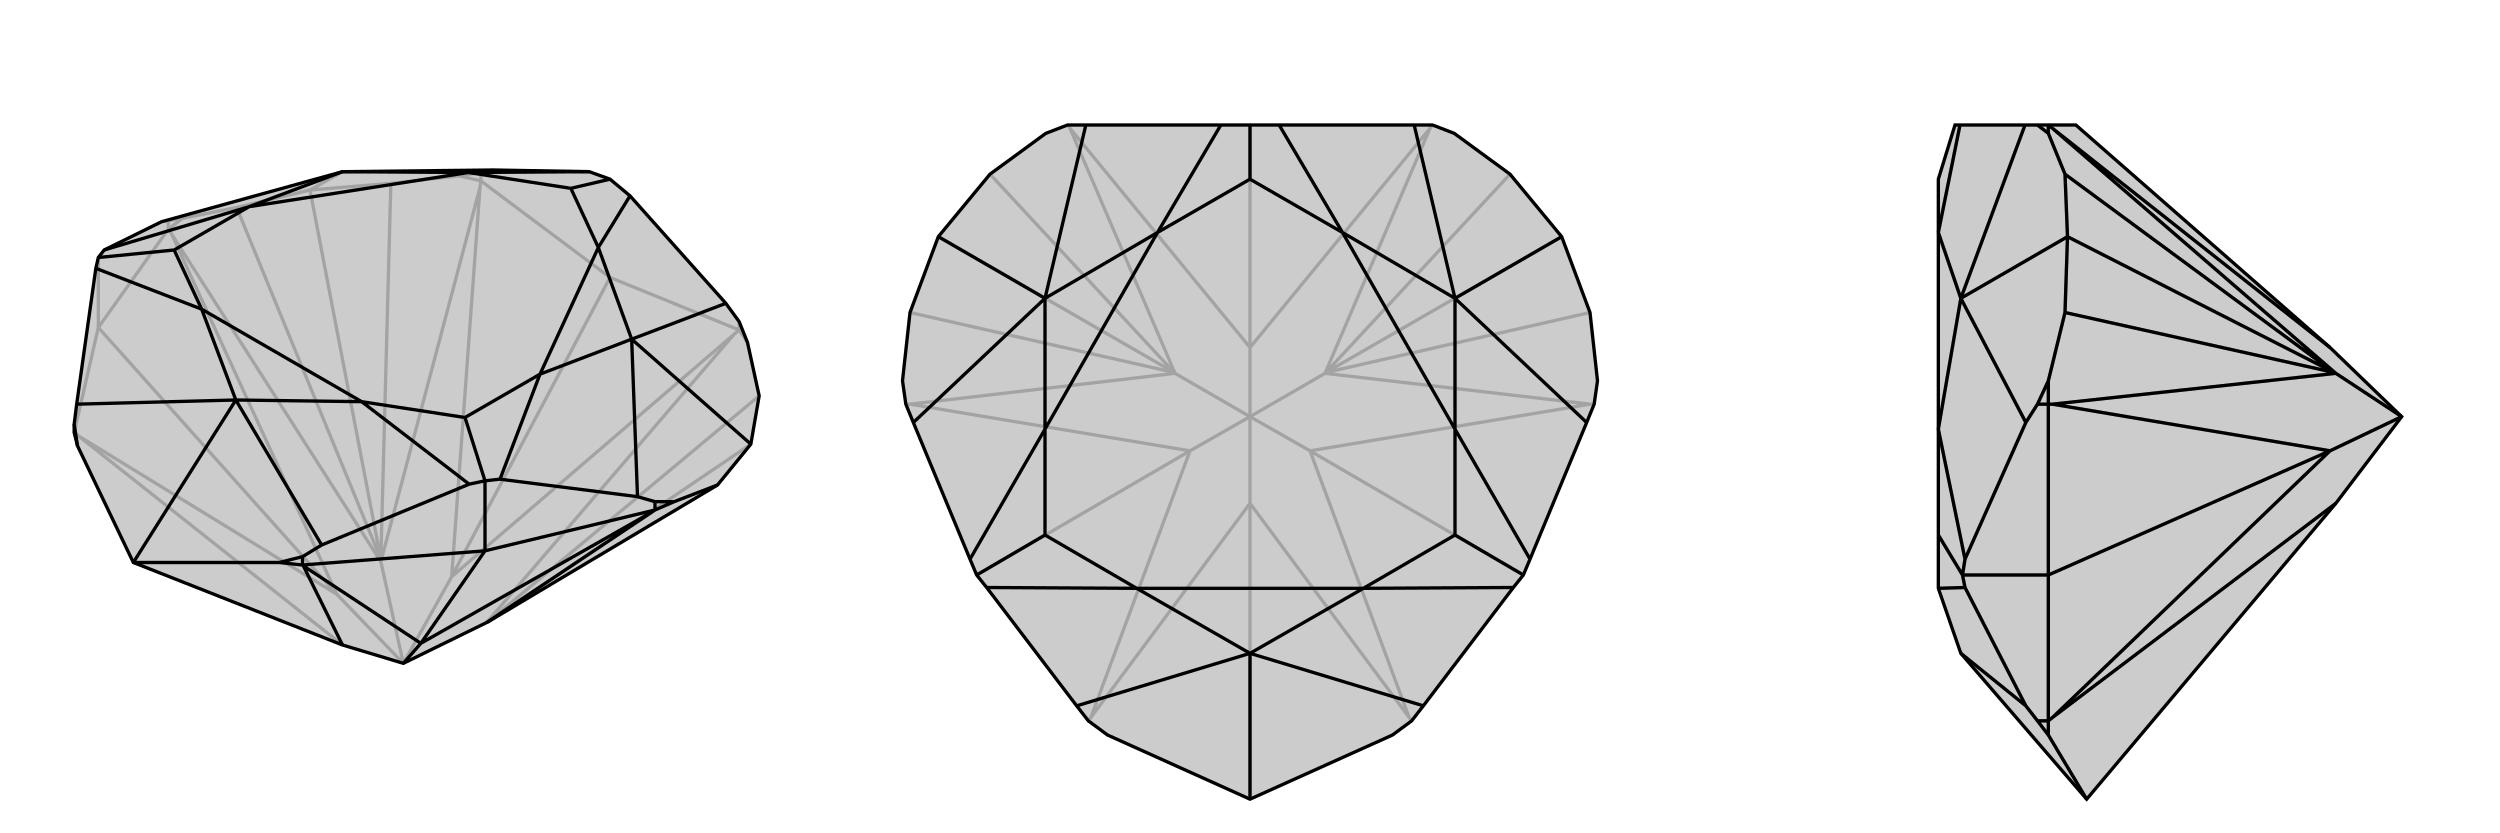 <svg xmlns="http://www.w3.org/2000/svg" viewBox="0 0 3000 1000">
    <g stroke="currentColor" stroke-width="4" fill="none" transform="translate(-16 -16)">
        <path fill="currentColor" stroke="none" fill-opacity=".2" d="M500,812L600,763L602,762L877,598L917,549L927,491L913,427L903,402L887,380L772,251L748,231L723,222L608,220L427,222L210,282L141,316L134,325L131,338L108,501L105,525L105,535L109,551L176,691L427,790z" />
<path stroke-opacity=".2" d="M473,690L473,687M903,412L897,417M218,291L222,297M105,535L110,539M134,409L420,729M593,233L592,241M748,349L558,708M903,412L913,427M593,233L567,227M218,291L235,278M105,535L134,409M134,409L218,291M218,291L218,281M134,409L134,325M903,412L748,349M593,233L748,349M903,412L903,402M593,233L593,223M427,790L110,539M110,539L420,729M600,763L897,417M897,417L558,708M473,690L592,241M592,241L558,708M500,812L558,708M473,690L222,297M222,297L420,729M500,812L420,729M500,812L473,690M602,762L927,491M473,687L485,236M473,687L300,265M473,687L388,244M602,762L917,549M235,278L300,265M235,278L218,281M218,281L210,282M300,265L388,244M567,227L485,236M567,227L593,223M593,223L608,220M388,244L485,236M388,244L427,222" />
<path d="M500,812L600,763L602,762L877,598L917,549L927,491L913,427L903,402L887,380L772,251L748,231L723,222L608,220L427,222L210,282L141,316L134,325L131,338L108,501L105,525L105,535L109,551L176,691L427,790z" />
<path d="M379,694L380,695M802,628L799,630M598,677L521,788M802,628L825,618M379,694L351,691M379,694L598,677M379,694L379,684M598,677L802,628M802,628L802,618M598,677L598,593M427,790L380,695M380,695L521,788M799,630L600,763M799,630L521,788M521,788L500,812M109,551L105,525M825,618L877,598M825,618L802,618M802,618L781,612M917,549L774,423M176,691L351,691M351,691L379,684M379,684L402,670M176,691L299,496M887,380L774,423M781,612L616,591M781,612L774,423M402,670L579,597M402,670L299,496M108,501L299,496M723,222L578,223M772,251L734,313M748,231L701,242M598,593L616,591M616,591L664,465M598,593L579,597M579,597L450,498M598,593L574,517M131,338L258,387M141,316L315,264M134,325L225,316M427,222L578,223M427,222L315,264M774,423L734,313M774,423L664,465M299,496L450,498M299,496L258,387M578,223L701,242M734,313L701,242M664,465L574,517M450,498L574,517M258,387L225,316M315,264L225,316M578,223L315,264M734,313L664,465M450,498L258,387" />
    </g>
    <g stroke="currentColor" stroke-width="4" fill="none" transform="translate(1000 0)">
        <path fill="currentColor" stroke="none" fill-opacity=".2" d="M329,882L306,865L292,847L184,705L172,690L164,671L96,507L87,485L83,457L92,375L126,284L188,209L255,160L281,150L303,150L465,150L500,150L535,150L697,150L719,150L745,160L812,209L874,284L908,375L917,457L913,485L904,507L836,671L828,690L816,705L708,847L694,865L671,882L500,959z" />
<path stroke-opacity=".2" d="M590,448L591,447M410,448L409,447M500,604L500,959M719,150L716,154M87,485L92,485M694,865L691,861M306,865L309,861M172,690L428,541M913,485L908,485M828,690L572,541M281,150L284,154M500,150L500,417M500,604L309,861M309,861L428,541M500,604L691,861M691,861L572,541M500,604L500,500M908,485L590,448M908,485L572,541M572,541L500,500M590,448L716,154M716,154L500,417M500,500L590,448M410,448L284,154M284,154L500,417M500,500L500,417M410,448L92,485M92,485L428,541M500,500L428,541M500,500L410,448M591,447L812,209M409,447L188,209M409,447L92,375M409,447L126,284M591,447L908,375M591,447L874,284" />
<path d="M329,882L306,865L292,847L184,705L172,690L164,671L96,507L87,485L83,457L92,375L126,284L188,209L255,160L281,150L303,150L465,150L500,150L535,150L697,150L719,150L745,160L812,209L874,284L908,375L917,457L913,485L904,507L836,671L828,690L816,705L708,847L694,865L671,882L500,959z" />
<path d="M126,284L254,358M874,284L746,358M500,959L500,784M303,150L254,358M697,150L746,358M904,507L746,358M708,847L500,784M292,847L500,784M96,507L254,358M465,150L389,279M535,150L611,279M500,150L500,215M836,671L746,515M816,705L636,706M828,690L746,642M184,705L364,706M164,671L254,515M172,690L254,642M254,358L389,279M254,358L254,515M746,358L611,279M746,358L746,515M500,784L636,706M500,784L364,706M389,279L500,215M611,279L500,215M746,515L746,642M636,706L746,642M364,706L254,642M254,515L254,642M389,279L254,515M611,279L746,515M636,706L364,706" />
    </g>
    <g stroke="currentColor" stroke-width="4" fill="none" transform="translate(2000 0)">
        <path fill="currentColor" stroke="none" fill-opacity=".2" d="M491,150L796,417L882,500L803,604L504,959L353,784L326,706L326,642L326,515L326,279L326,215L346,150L352,150L430,150L445,150L458,150z" />
<path stroke-opacity=".2" d="M803,448L801,447M458,485L463,485M458,865L463,861M458,690L796,541M458,150L463,154M458,865L458,882M458,150L458,160M458,485L458,457M458,865L458,690M458,865L445,865M458,690L458,485M458,485L445,485M458,690L355,690M803,604L463,861M463,861L796,541M803,448L463,154M463,154L796,417M803,448L463,485M463,485L796,541M882,500L796,541M882,500L803,448M801,447L478,209M801,447L478,375M801,447L481,284M504,959L458,882M458,882L445,865M445,865L431,847M458,457L478,375M458,457L445,485M445,485L431,507M478,375L481,284M458,160L478,209M458,160L445,150M481,284L478,209M481,284L353,358M430,150L353,358M431,847L358,705M431,847L353,784M431,507L358,671M431,507L353,358M352,150L326,279M358,705L355,690M358,705L326,706M355,690L358,671M358,671L326,515M355,690L326,642M353,358L326,279M353,358L326,515" />
<path d="M491,150L796,417L882,500L803,604L504,959L353,784L326,706L326,642L326,515L326,279L326,215L346,150L352,150L430,150L445,150L458,150z" />
<path d="M803,448L801,447M458,150L463,154M458,865L463,861M458,485L463,485M458,690L796,541M458,485L458,457M458,150L458,160M458,865L458,882M458,865L458,690M458,865L445,865M458,690L458,485M458,485L445,485M458,690L355,690M803,604L463,861M463,861L796,541M463,485L803,448M463,485L796,541M796,541L882,500M803,448L463,154M463,154L796,417M882,500L803,448M801,447L478,209M801,447L478,375M801,447L481,284M458,160L478,209M458,160L445,150M478,209L481,284M458,457L478,375M458,457L445,485M445,485L431,507M478,375L481,284M481,284L353,358M504,959L458,882M458,882L445,865M445,865L431,847M430,150L353,358M431,507L358,671M431,507L353,358M431,847L358,705M431,847L353,784M352,150L326,279M355,690L358,671M358,671L326,515M355,690L358,705M358,705L326,706M355,690L326,642M353,358L326,279M353,358L326,515" />
    </g>
</svg>